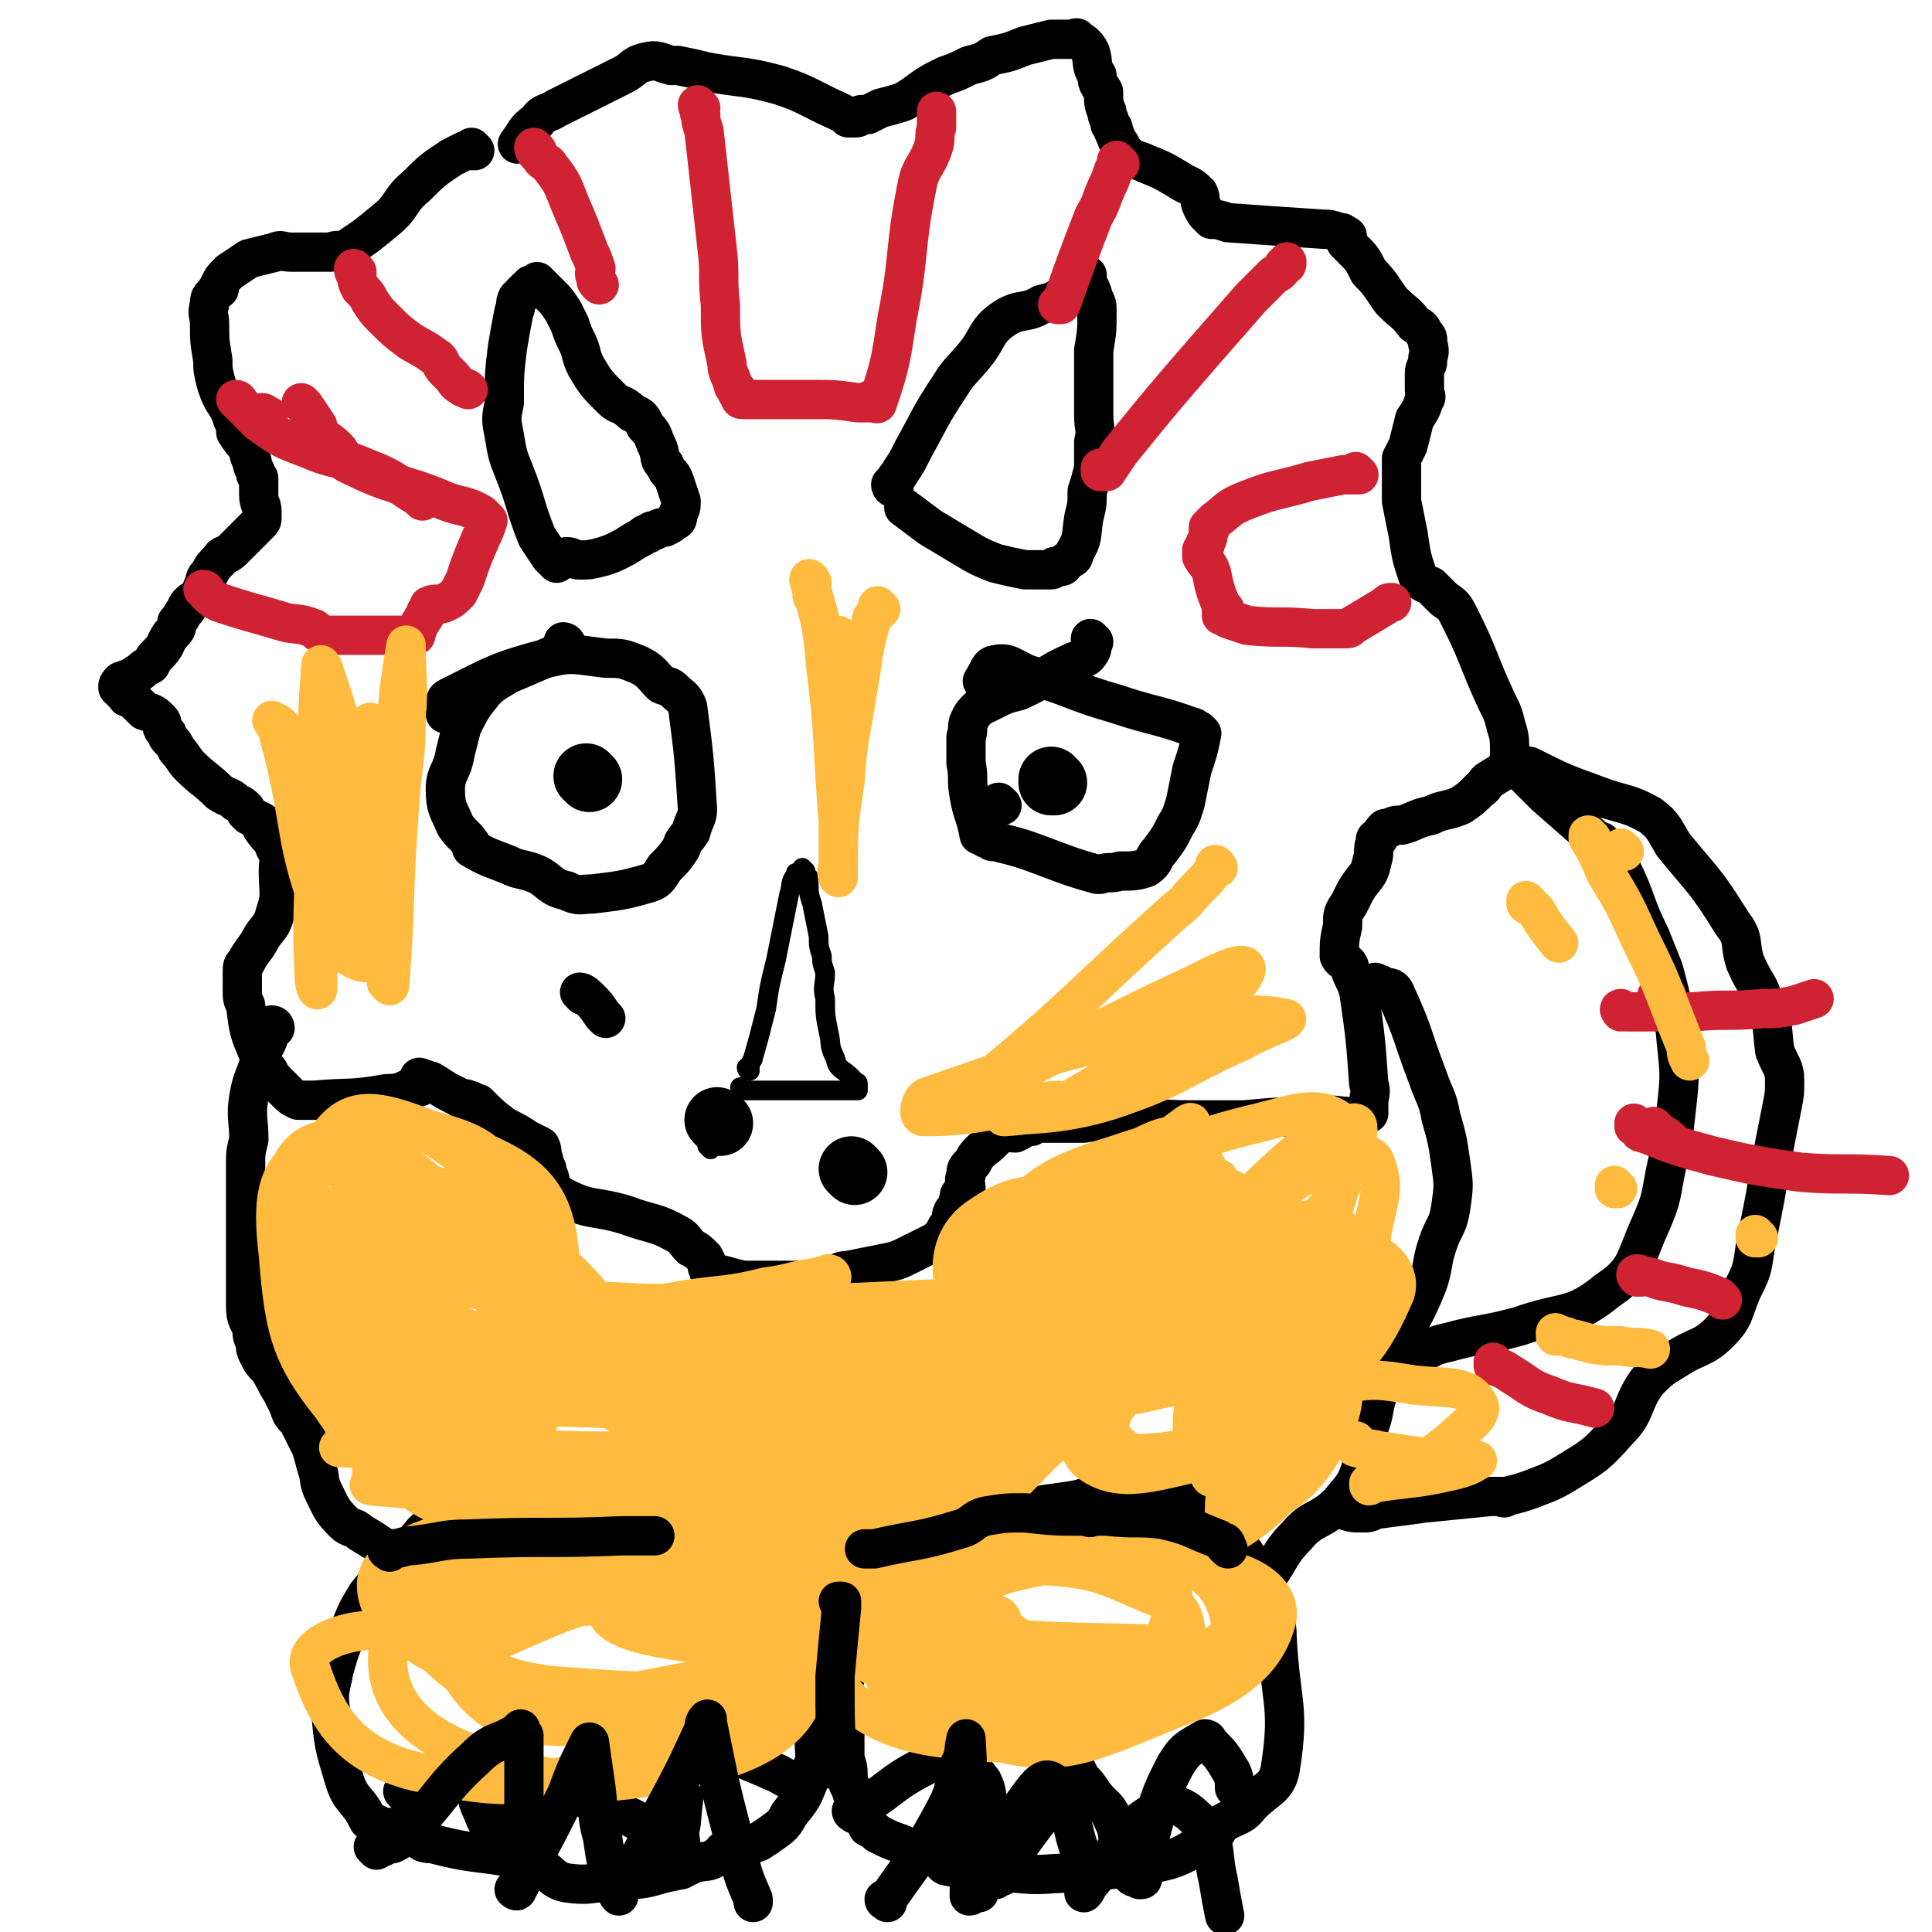 <svg viewBox='0 0 590 590' version='1.1' xmlns='http://www.w3.org/2000/svg' xmlns:xlink='http://www.w3.org/1999/xlink'><g fill='none' stroke='#000000' stroke-width='12' stroke-linecap='round' stroke-linejoin='round'><path d='M145,46c0,0 -1,0 -1,-1 0,0 1,1 1,1 0,0 0,0 0,0 0,0 -1,0 -1,-1 0,0 1,1 1,1 0,0 0,0 0,0 0,0 -1,0 -1,-1 0,0 1,1 1,1 0,0 0,0 0,0 -1,0 -1,0 -3,0 -2,1 -2,1 -4,2 -6,4 -6,4 -11,9 -5,4 -4,6 -9,10 -6,5 -6,5 -12,9 -2,1 -3,0 -5,1 -1,0 -1,0 -1,0 -2,0 -2,0 -4,0 -4,0 -4,0 -7,0 -3,0 -3,-1 -5,0 -4,1 -4,1 -8,2 -3,2 -3,2 -6,4 -2,2 -2,2 -3,4 0,0 0,1 0,1 0,1 -1,0 -1,1 -2,2 -2,2 -2,4 -1,3 0,3 0,6 0,5 0,5 1,11 0,3 0,3 1,7 1,3 1,3 2,5 2,3 2,3 3,6 1,2 1,2 1,4 2,3 2,3 4,5 0,2 0,2 1,4 0,1 0,1 1,3 0,1 0,1 1,2 0,1 0,1 0,2 0,2 0,2 0,3 0,3 1,3 1,5 0,1 0,1 0,2 0,1 0,1 -1,2 -2,2 -2,2 -4,4 -2,2 -2,2 -4,4 -2,2 -3,1 -4,3 -2,2 -2,2 -3,4 -2,2 -1,2 -2,4 -1,2 0,2 -1,3 -1,1 -2,1 -3,2 -1,1 -1,1 -1,2 -2,2 -1,2 -3,4 0,2 0,2 -2,4 -2,3 -1,3 -4,6 -1,1 -1,1 -2,3 -2,1 -2,1 -3,2 -3,2 -3,2 -6,3 -1,1 -1,1 -1,2 0,0 0,0 0,0 1,1 1,1 2,2 1,1 0,1 2,1 2,2 2,2 4,4 3,1 3,1 5,3 1,1 0,2 1,3 0,0 0,0 1,1 0,1 0,1 1,2 1,1 1,1 2,3 2,2 2,3 4,5 4,4 5,4 9,8 3,2 3,1 5,3 2,1 2,1 3,2 0,0 0,0 0,1 0,0 0,0 1,1 0,0 0,0 0,0 2,1 2,1 4,2 0,1 0,1 0,2 2,3 3,3 4,6 2,3 1,3 1,7 0,7 1,7 -1,13 -1,4 -2,4 -4,7 -2,4 -3,4 -5,8 -1,1 -1,1 -1,3 0,0 0,0 0,1 0,0 0,0 0,0 0,2 0,2 0,4 0,3 0,3 1,5 1,8 1,8 4,15 1,3 1,3 3,5 1,2 1,2 3,4 1,1 1,1 3,3 1,1 1,1 3,2 2,0 2,0 5,0 11,-1 11,0 22,-2 5,0 5,-1 10,-3 0,0 0,1 0,1 0,-1 0,-1 1,-2 0,0 0,0 0,0 0,0 -1,-1 -1,-1 0,0 1,0 1,1 0,0 0,0 0,0 0,0 -1,-1 -1,-1 0,0 1,0 1,1 0,0 0,0 0,0 0,0 -1,-1 -1,-1 0,0 1,0 1,1 0,0 0,0 0,0 0,0 -1,-1 -1,-1 0,0 0,1 1,1 0,0 1,-1 1,0 2,0 1,0 3,1 3,2 3,2 7,4 1,1 2,0 3,1 1,0 1,0 1,1 1,0 1,0 2,0 4,4 4,4 8,7 4,2 4,2 7,4 2,1 2,1 4,2 1,2 0,2 1,4 0,1 0,1 1,3 0,0 -1,0 0,1 2,3 0,5 4,7 9,5 10,3 20,6 8,3 9,2 16,6 2,1 2,2 4,4 2,1 2,1 4,3 1,2 1,2 2,4 0,0 0,0 0,0 0,0 0,0 0,0 0,0 -1,-1 -1,-1 0,0 0,0 1,1 0,0 0,0 0,0 0,1 0,1 0,1 0,0 -1,-1 0,0 4,0 5,1 10,2 5,0 5,0 10,0 5,0 5,0 11,0 0,0 -1,0 -1,0 1,0 1,0 2,0 0,0 0,0 0,0 0,0 0,0 0,0 1,0 1,0 1,0 1,-1 1,-1 1,-1 2,-1 2,0 3,0 2,-1 2,-2 5,-2 5,-1 5,-1 10,-2 5,-1 5,-1 9,-3 4,-2 4,-2 8,-4 2,-2 2,-2 3,-4 2,-2 1,-3 2,-5 1,-1 1,-1 1,-1 1,-1 0,-1 1,-2 0,0 -1,0 0,0 0,-1 0,-2 0,-2 1,-1 0,1 1,1 0,0 -1,-1 0,-1 0,-1 0,-1 1,-2 0,-2 -1,-2 0,-4 0,-2 0,-2 2,-4 1,-2 1,-2 3,-4 3,-2 3,-3 6,-5 2,-1 2,0 4,0 2,-1 2,-1 3,-2 0,0 0,0 1,0 1,-1 1,0 1,0 1,-1 1,-2 2,-2 1,0 1,0 2,1 1,0 1,0 2,0 1,0 1,0 2,0 0,0 0,0 1,0 2,0 2,0 3,0 2,0 2,0 4,0 6,-1 6,-1 13,-1 10,-1 10,0 19,0 5,0 5,0 10,0 0,0 0,0 0,0 1,0 1,0 1,0 1,0 1,0 1,0 1,0 1,0 1,0 2,0 2,0 4,0 11,-1 11,-1 22,-1 6,-1 6,0 11,0 2,0 2,0 3,0 2,-1 2,-1 2,-2 0,0 0,1 0,1 0,-1 0,-1 0,-1 0,0 0,0 0,0 0,-1 0,-1 0,-1 0,0 0,0 0,-1 0,-3 1,-3 0,-6 -1,-14 -1,-14 -3,-28 -1,-4 -2,-4 -3,-8 -1,-2 -2,-1 -3,-3 0,-4 0,-5 1,-9 0,-4 0,-4 2,-7 1,-2 1,-2 2,-4 3,-5 4,-4 5,-9 1,-3 0,-3 1,-6 0,-1 0,-1 1,-1 1,-2 1,-2 2,-3 1,0 1,0 1,0 2,-1 2,-1 4,-1 4,-1 4,-2 9,-3 4,-2 4,-1 9,-3 3,-2 3,-2 6,-5 2,-1 1,-2 3,-3 3,-2 4,-2 5,-4 2,-2 1,-3 1,-5 0,-3 0,-4 -1,-7 -1,-4 -1,-4 -3,-8 -6,-13 -5,-13 -11,-25 -2,-4 -2,-4 -5,-6 -2,-2 -2,-2 -4,-4 -2,-1 -3,-1 -4,-3 -2,-6 -2,-6 -3,-13 -1,-5 -1,-5 -2,-10 0,-4 0,-4 0,-8 0,-2 0,-2 0,-4 0,0 0,0 0,-1 1,-2 1,-2 2,-4 1,-4 1,-4 2,-8 2,-3 2,-3 3,-6 1,-1 0,-1 0,-3 0,-2 0,-2 0,-5 0,-2 1,-2 1,-4 0,-2 1,-2 0,-5 0,-2 0,-2 -1,-3 -1,-2 -1,-2 -3,-3 -3,-4 -3,-3 -7,-7 -3,-4 -3,-5 -7,-9 -2,-4 -2,-4 -5,-7 -1,-1 -1,-1 -2,-2 0,-1 0,-1 0,-1 0,-1 1,-1 0,-1 -1,-1 -1,-1 -2,-1 -3,-1 -3,-1 -5,-1 -15,-1 -15,-1 -29,-2 -3,-1 -3,-1 -5,-1 -1,-1 -1,-1 -1,-1 -1,-1 -1,-1 -2,-3 -1,-2 0,-2 -1,-4 -3,-3 -3,-2 -6,-4 -5,-3 -5,-3 -10,-5 -2,-1 -3,-1 -5,-2 -2,-2 -2,-2 -3,-4 -1,-1 -1,-2 -2,-4 0,-1 0,-1 -1,-2 0,-2 -1,-2 -1,-4 -1,-2 -1,-3 -1,-6 -1,-2 -2,-2 -2,-5 -2,-3 -1,-4 -2,-7 -1,-2 -2,-3 -4,-4 0,-1 -1,0 -2,0 -2,0 -2,0 -4,0 -1,0 -1,0 -2,0 -4,1 -4,1 -8,2 -5,2 -5,2 -10,3 -3,2 -3,2 -7,3 -4,2 -4,2 -7,3 -2,1 -2,1 -4,2 -5,3 -4,3 -9,6 -3,1 -3,1 -7,2 -2,1 -2,1 -4,2 -1,0 -1,0 -2,0 -1,1 -1,1 -2,1 -1,0 -1,0 -2,0 -1,-1 -1,-1 -3,-2 -9,-4 -9,-5 -18,-8 -11,-3 -11,-2 -22,-4 -4,-1 -4,-1 -9,-2 -1,0 -1,0 -2,0 -4,-1 -4,-2 -8,-1 -4,1 -3,2 -7,4 -4,2 -4,2 -8,4 -6,3 -6,3 -12,6 -3,2 -4,1 -6,4 -4,3 -3,3 -6,7 '/><path d='M170,172c0,0 -1,-1 -1,-1 0,0 0,0 1,1 0,0 0,0 0,0 0,0 -1,-1 -1,-1 0,0 0,0 1,1 0,0 0,0 0,0 0,0 -1,-1 -1,-1 0,0 0,0 1,1 0,0 0,0 0,0 0,0 -1,-1 -1,-1 0,0 1,1 1,1 -1,-1 -1,-1 -2,-2 -2,-3 -2,-3 -4,-6 -4,-10 -3,-10 -7,-20 -2,-5 -2,-5 -3,-11 -1,-5 -1,-5 0,-10 0,-9 0,-9 1,-17 1,-6 1,-6 2,-11 1,-2 0,-2 1,-4 0,0 1,0 1,-1 1,-1 1,-1 2,-2 1,0 1,0 2,0 0,0 0,0 0,0 0,0 -1,0 -1,-1 0,0 0,0 1,0 0,0 0,0 1,0 0,0 0,0 1,0 0,0 0,0 0,0 0,0 0,0 0,0 0,0 -1,-1 -1,-1 0,0 0,1 1,1 1,1 1,1 2,2 0,0 0,0 1,1 2,2 2,2 4,5 1,2 1,2 2,4 1,3 1,3 2,5 2,4 1,4 3,8 3,5 3,5 8,10 2,2 3,1 6,4 2,1 3,1 4,4 3,3 2,3 4,7 1,3 0,3 2,5 1,3 2,2 3,5 1,3 1,3 2,6 0,2 0,2 -1,4 0,1 0,2 -1,2 -1,1 -1,1 -3,2 -1,0 -1,0 -3,1 -1,0 -1,0 -2,1 -1,0 -1,0 -2,1 -4,2 -3,2 -7,4 -2,1 -2,1 -5,2 -4,1 -4,1 -7,1 -2,0 -2,-1 -4,-1 '/><path d='M273,149c0,0 -1,-1 -1,-1 0,0 0,1 1,1 0,0 0,0 0,0 0,0 -1,-1 -1,-1 0,0 0,1 1,1 0,0 0,0 0,0 0,0 -1,-1 -1,-1 0,0 0,1 1,1 0,0 0,0 0,0 0,0 -1,-1 -1,-1 0,0 0,1 1,1 0,0 0,0 0,0 0,0 -1,-1 -1,-1 0,0 0,1 1,1 0,0 -1,-1 0,-1 0,-2 1,-2 2,-4 2,-3 2,-3 4,-7 5,-9 5,-10 11,-19 3,-5 4,-5 8,-10 4,-5 3,-7 9,-11 5,-3 6,-1 11,-4 4,-1 4,-1 8,-4 2,-1 2,-2 3,-4 1,0 0,0 0,0 0,0 1,0 1,-1 0,0 0,0 0,0 1,0 0,-1 0,-1 0,0 0,1 0,1 0,0 0,0 0,0 1,0 2,0 2,0 0,0 -1,0 -1,0 1,3 2,3 3,7 1,2 1,2 1,4 0,6 0,6 -1,12 0,3 0,3 0,5 0,8 0,8 0,15 0,4 1,4 0,8 0,4 0,4 0,8 -1,4 -1,4 -2,7 0,4 0,4 -1,8 -1,6 0,6 -3,11 0,2 -1,1 -3,3 0,0 0,1 -1,1 0,0 -1,0 -2,0 0,0 0,1 -1,1 -4,0 -4,0 -8,0 -5,-1 -5,-1 -9,-2 -5,-2 -5,-2 -10,-5 -5,-3 -5,-3 -10,-6 -4,-3 -4,-3 -8,-6 '/><path d='M334,196c0,0 -1,-1 -1,-1 0,0 0,0 0,1 0,0 0,0 0,0 1,0 0,-1 0,-1 0,0 0,0 0,1 0,0 0,0 0,0 1,0 0,-1 0,-1 0,0 0,0 0,1 0,0 0,0 0,0 1,0 0,-1 0,-1 0,0 0,0 0,1 0,0 0,0 0,0 1,0 0,-1 0,-1 0,1 1,3 0,4 -1,2 -2,2 -5,3 -9,4 -8,5 -17,9 -4,1 -4,1 -8,3 -2,1 -2,1 -4,2 -2,2 -2,2 -3,4 -1,2 0,3 -1,5 0,4 0,4 0,8 1,5 0,5 1,10 1,6 2,6 3,12 1,0 1,-1 1,0 1,0 1,0 1,1 0,0 0,0 0,0 1,0 1,0 2,1 0,0 0,0 1,0 8,2 8,2 16,5 8,3 8,3 15,5 1,0 1,0 1,0 3,-1 3,0 6,-1 4,0 5,0 8,-1 3,-2 2,-3 4,-5 3,-4 3,-4 5,-8 2,-3 2,-4 3,-7 1,-5 1,-5 2,-10 2,-6 2,-6 3,-11 0,0 0,0 -1,-1 -1,0 -1,-1 -2,-1 -11,-4 -11,-3 -23,-7 -14,-4 -13,-5 -27,-9 -5,-2 -6,-4 -10,-3 -2,0 -2,2 -4,5 '/><path d='M306,246c0,0 -1,-1 -1,-1 0,0 0,0 0,1 0,0 0,0 0,0 1,0 0,-1 0,-1 '/><path d='M173,197c0,0 -1,-1 -1,-1 0,0 0,0 1,1 0,0 0,0 0,0 0,0 -1,-1 -1,-1 0,0 0,0 1,1 0,0 0,0 0,0 0,0 -1,-1 -1,-1 0,0 0,0 1,1 0,0 0,0 0,0 0,0 -1,-1 -1,-1 0,0 1,0 1,1 0,0 0,1 0,1 -2,1 -2,1 -4,2 -7,3 -7,3 -14,6 -3,2 -4,2 -7,5 -4,5 -4,5 -7,11 -1,4 -1,4 -2,8 -1,6 -3,6 -3,11 0,6 1,6 3,11 2,3 3,3 5,6 0,1 0,1 0,1 5,3 6,3 11,5 4,2 4,1 9,3 4,2 4,4 9,5 4,2 4,1 8,1 8,-1 9,-1 16,-3 4,-1 4,-2 6,-5 3,-3 3,-3 5,-6 1,-3 1,-2 3,-5 1,-4 2,-4 2,-7 -1,-15 -1,-16 -3,-31 -1,-3 -2,-3 -4,-5 -2,-2 -2,-1 -4,-2 -3,-3 -3,-4 -7,-6 -5,-2 -5,-2 -10,-2 -9,-1 -10,-2 -18,0 -15,4 -16,5 -30,12 -2,1 0,2 -1,5 '/></g>
<g fill='none' stroke='#000000' stroke-width='20' stroke-linecap='round' stroke-linejoin='round'><path d='M180,238c0,0 -1,-1 -1,-1 0,0 0,0 1,1 0,0 0,0 0,0 0,0 -1,-1 -1,-1 0,0 0,0 1,1 '/><path d='M322,239c0,0 -1,-1 -1,-1 0,0 0,0 0,1 0,0 0,0 0,0 1,0 0,-1 0,-1 0,0 0,0 0,1 '/></g>
<g fill='none' stroke='#000000' stroke-width='6' stroke-linecap='round' stroke-linejoin='round'><path d='M229,327c0,0 -1,-1 -1,-1 0,0 0,0 1,1 0,0 0,0 0,0 0,0 -1,-1 -1,-1 0,0 0,0 1,1 0,0 0,0 0,0 0,0 -1,-1 -1,-1 0,0 0,0 1,1 0,0 0,0 0,0 0,0 -1,-1 -1,-1 0,0 0,0 1,1 0,0 0,0 0,0 0,0 -1,0 -1,-1 0,0 0,0 1,0 0,-2 1,-2 1,-3 2,-7 2,-7 4,-15 1,-7 1,-7 3,-15 2,-10 2,-10 4,-20 1,-3 0,-3 2,-6 0,-1 0,0 1,0 1,-1 1,-1 1,-1 1,0 1,0 1,0 0,0 0,0 0,0 0,0 -1,-1 -1,-1 0,0 0,0 1,1 0,0 0,0 0,0 0,0 -1,-1 -1,-1 0,0 0,0 1,1 0,0 0,0 0,0 0,0 -1,-1 -1,-1 0,0 0,0 1,1 0,0 0,0 0,0 0,0 -1,-1 -1,-1 0,0 0,0 1,1 0,1 0,1 1,2 0,1 -1,1 0,2 0,3 0,3 1,6 1,5 1,5 2,10 0,3 0,3 1,6 0,2 0,2 1,5 0,4 -1,4 0,8 0,5 0,5 1,10 1,4 0,4 2,8 1,4 2,3 5,6 0,1 0,0 1,1 0,0 0,0 0,1 0,0 1,-1 1,0 0,0 0,0 0,1 0,0 0,0 0,0 0,0 -1,-1 -1,-1 0,0 0,0 1,1 0,0 0,0 0,1 0,0 0,0 0,0 0,0 -1,-1 -1,-1 0,0 1,0 1,1 -1,0 -1,0 -1,0 0,0 0,0 0,0 -4,0 -4,0 -8,0 -6,0 -6,0 -13,0 -7,0 -7,0 -13,0 0,0 0,0 0,0 0,0 -1,-1 -1,-1 '/><path d='M217,351c0,0 -1,-1 -1,-1 0,0 0,0 1,1 0,0 0,0 0,0 0,0 -1,-1 -1,-1 0,0 0,0 1,1 0,0 0,0 0,0 '/></g>
<g fill='none' stroke='#000000' stroke-width='20' stroke-linecap='round' stroke-linejoin='round'><path d='M220,343c0,0 -1,-1 -1,-1 0,0 0,0 1,1 0,0 0,0 0,0 0,0 -1,-1 -1,-1 0,0 0,0 1,1 '/><path d='M261,358c0,0 -1,-1 -1,-1 0,0 0,0 1,1 0,0 0,0 0,0 '/></g>
<g fill='none' stroke='#000000' stroke-width='12' stroke-linecap='round' stroke-linejoin='round'><path d='M84,314c0,0 0,-1 -1,-1 0,0 1,0 1,1 0,0 0,0 0,0 0,0 0,-1 -1,-1 0,0 1,0 1,1 0,0 0,0 0,0 0,0 0,-1 -1,-1 0,0 1,0 1,1 0,0 0,0 0,0 0,0 0,-1 -1,-1 0,0 1,0 1,1 0,0 -1,0 -1,1 -1,1 -1,1 -1,2 -1,3 -2,3 -2,5 -2,7 -3,7 -4,13 -1,6 0,7 0,13 -1,4 -1,4 -1,8 0,1 0,1 0,1 0,1 0,1 0,1 0,2 0,2 0,4 0,1 0,1 0,3 0,4 0,4 0,8 0,4 0,4 0,7 0,4 0,4 0,8 0,1 0,1 0,3 0,2 0,2 0,5 0,1 0,1 0,3 0,4 1,4 2,7 0,2 0,2 1,4 0,2 0,2 1,4 1,2 1,2 3,4 2,3 2,4 4,7 1,2 1,2 2,4 1,3 1,3 3,5 2,4 2,4 4,8 1,3 1,4 2,7 1,3 0,3 2,7 2,4 2,5 6,9 2,2 3,1 5,3 5,3 5,3 9,6 3,2 3,2 5,4 0,0 0,0 0,0 0,0 0,0 1,0 '/><path d='M421,301c0,0 -1,-1 -1,-1 0,0 0,0 0,1 0,0 0,0 0,0 1,0 0,-1 0,-1 0,0 0,0 0,1 0,0 0,0 0,0 1,0 0,-1 0,-1 0,0 0,0 0,1 0,0 0,0 0,0 1,0 0,-1 0,-1 0,0 0,0 0,1 0,0 0,0 1,0 0,0 0,-1 1,0 2,1 3,0 4,2 6,13 5,13 10,26 2,6 3,6 4,12 2,7 2,7 3,14 1,7 1,7 0,14 -1,6 -2,5 -4,11 -2,6 -1,6 -3,12 -4,10 -5,10 -9,19 -3,7 -4,7 -6,14 -2,6 -1,6 -3,11 -1,6 1,6 -2,11 -2,7 -3,7 -7,12 -6,6 -8,4 -13,10 -6,6 -5,8 -11,15 -3,4 -4,3 -8,8 0,0 0,0 -1,1 '/><path d='M375,458c0,0 -1,-1 -1,-1 0,0 0,0 0,0 0,0 0,0 0,0 1,1 0,0 0,0 0,0 0,0 0,0 0,0 0,0 0,0 1,1 0,0 0,0 0,0 0,0 0,0 0,1 0,0 -1,0 -2,0 -2,1 -4,0 -13,0 -13,-1 -26,-1 -7,0 -7,0 -14,2 -12,2 -13,1 -24,6 -5,2 -3,4 -6,8 -2,2 -2,2 -3,4 -2,2 -2,2 -4,4 -4,4 -4,4 -9,8 -7,6 -7,5 -14,11 -3,2 -4,2 -6,5 -2,2 -3,2 -4,5 -2,6 -1,6 -1,12 -1,4 -1,4 0,7 0,5 0,5 0,9 1,3 1,3 1,7 0,1 0,1 1,2 0,0 0,0 0,1 1,3 1,3 2,6 2,3 2,3 3,5 2,1 2,1 3,2 4,2 4,2 7,3 4,2 5,1 9,2 1,1 1,1 3,2 1,2 1,3 3,3 9,2 10,2 20,2 9,1 9,0 18,0 1,0 2,0 3,0 13,-2 14,-1 26,-4 6,-2 6,-3 12,-6 0,0 -1,0 -1,0 1,0 1,0 1,0 0,0 0,0 0,0 0,0 0,0 0,0 0,-1 0,-1 0,-1 1,-1 1,0 2,-1 1,-1 1,-2 2,-3 5,-3 6,-2 9,-6 5,-5 8,-5 9,-11 3,-19 0,-20 -1,-40 0,-5 -1,-5 -2,-11 -2,-5 -2,-5 -5,-10 -3,-5 -3,-5 -7,-10 -2,-2 -2,-2 -4,-4 0,0 0,0 0,0 '/><path d='M433,415c0,0 -1,-1 -1,-1 0,0 0,0 0,1 0,0 0,0 0,0 1,0 0,-1 0,-1 0,0 0,0 0,1 0,0 0,0 0,0 1,0 0,-1 0,-1 0,0 0,0 0,1 0,0 0,0 0,0 1,0 0,-1 0,-1 0,0 0,0 0,1 0,0 0,0 0,0 1,0 0,-1 0,-1 0,0 0,0 0,0 5,-2 5,-3 10,-4 11,-3 11,-2 22,-5 14,-5 16,-2 27,-11 9,-6 8,-9 13,-20 4,-9 3,-9 5,-18 2,-9 2,-9 3,-18 1,-9 1,-10 0,-19 -1,-11 -1,-12 -4,-23 -2,-5 -2,-5 -4,-10 -5,-10 -4,-11 -9,-21 -2,-4 -2,-4 -6,-8 0,0 -1,1 -1,0 -8,-7 -8,-7 -16,-14 -5,-5 -5,-5 -10,-10 -1,-1 -1,-1 -1,-1 0,0 0,0 0,0 1,0 0,-1 0,-1 0,0 0,0 0,1 0,0 0,0 0,0 1,0 0,-1 0,-1 0,0 0,1 0,1 1,0 1,0 2,1 2,0 2,1 4,1 10,5 10,5 21,9 8,3 9,2 16,6 4,3 4,4 7,9 9,11 10,11 18,24 4,5 2,6 4,12 3,7 4,6 6,13 3,7 2,7 3,14 2,5 3,5 3,9 0,4 0,4 -1,9 -2,10 -2,10 -4,21 -1,6 -1,6 -2,11 -1,5 -1,5 -2,10 -1,7 -1,7 -4,13 -3,7 -2,8 -7,13 -5,5 -7,4 -13,8 -5,3 -5,3 -9,7 -5,7 -3,9 -9,15 -7,8 -8,8 -16,13 -5,3 -6,3 -11,5 -3,1 -3,1 -7,2 -1,1 -1,0 -1,0 -2,0 -2,0 -4,0 -10,1 -10,1 -20,2 -7,1 -8,1 -15,2 -2,1 -2,1 -4,1 -3,0 -3,0 -6,-1 '/><path d='M139,463c0,0 -1,-1 -1,-1 0,0 1,0 1,0 0,0 0,0 0,0 0,1 -1,0 -1,0 0,0 1,0 1,0 0,0 0,0 0,0 0,1 -1,0 -1,0 0,0 1,0 1,0 0,0 0,0 0,0 0,1 -1,0 -1,0 0,0 1,0 1,0 -1,1 -2,0 -3,0 -4,3 -4,3 -7,6 -8,10 -9,9 -17,19 -3,5 -3,5 -5,10 -3,6 -3,6 -5,13 -1,6 -2,6 -1,13 1,10 1,10 4,20 2,7 4,6 7,12 1,1 0,1 1,1 1,1 1,1 2,1 0,0 0,0 0,0 1,1 1,1 3,1 1,1 1,0 2,0 3,1 3,1 6,2 3,2 2,3 6,3 15,4 16,2 31,6 5,2 5,5 10,6 7,1 8,0 16,-1 7,0 7,0 14,-2 5,-1 5,-1 9,-3 4,-1 4,0 7,-2 2,-1 1,-2 4,-3 2,-1 3,0 6,-1 3,0 3,-1 5,-2 4,-3 5,-3 7,-7 4,-5 4,-5 6,-10 1,-2 0,-2 1,-4 0,-1 1,-1 1,-2 -1,-14 0,-15 -3,-28 -1,-4 -2,-3 -5,-7 0,-1 0,-1 -1,-2 -4,-6 -4,-6 -8,-13 -3,-4 -2,-4 -6,-7 -4,-3 -4,-4 -9,-5 -18,-7 -19,-6 -38,-11 -4,-2 -4,-3 -9,-4 -8,0 -8,0 -16,0 -8,1 -8,2 -16,4 '/><path d='M124,548c0,0 -1,-1 -1,-1 0,0 1,0 1,0 0,0 0,0 0,0 0,1 -1,0 -1,0 0,0 1,0 1,0 0,0 0,0 0,0 0,1 -1,0 -1,0 0,0 1,0 1,0 0,0 0,0 0,0 0,1 -1,0 -1,0 0,0 1,0 1,0 0,0 0,0 0,0 0,0 -1,-1 0,-1 0,0 1,1 1,0 3,0 3,-1 5,-2 2,-1 2,-1 4,-2 3,-1 4,-2 6,-2 3,1 3,3 4,6 1,1 1,1 2,3 0,1 0,1 0,1 1,3 1,2 2,5 1,2 1,2 2,4 0,1 0,1 0,1 0,0 0,0 0,0 1,0 1,0 2,-1 1,-1 1,-1 3,-2 3,-3 4,-2 7,-6 3,-2 2,-3 5,-6 1,-1 1,-2 2,-1 4,0 4,2 7,4 11,5 12,4 22,10 5,3 6,2 9,6 1,1 0,2 1,4 0,0 0,0 0,1 0,0 0,0 0,1 0,0 0,1 0,1 0,0 0,0 0,-1 0,0 0,0 0,0 0,-1 0,-1 0,-1 0,-2 0,-2 0,-4 0,-4 -1,-4 0,-8 1,-13 2,-13 4,-26 0,-2 0,-2 1,-3 0,0 -1,1 0,1 7,4 7,4 14,8 4,2 5,2 9,4 3,1 3,2 7,3 0,0 0,0 0,0 '/><path d='M261,554c0,0 -1,-1 -1,-1 0,0 0,0 1,0 0,0 0,0 0,0 0,1 -1,0 -1,0 0,0 0,0 1,0 0,0 0,0 0,0 0,1 -1,0 -1,0 0,0 0,0 1,0 0,0 0,0 0,0 0,1 -1,0 -1,0 0,0 0,1 1,0 11,-6 10,-8 22,-14 4,-2 5,-2 9,-1 4,1 5,2 8,6 2,4 1,5 2,11 1,7 1,8 2,15 0,1 -1,0 -1,0 1,0 2,1 2,1 0,1 0,1 -1,2 0,0 0,0 0,-1 0,0 0,0 0,0 0,1 0,1 0,2 0,0 0,-1 0,-1 1,0 2,0 2,0 0,0 0,0 -1,0 0,0 0,0 0,0 1,-1 1,-1 2,-3 2,-3 2,-3 4,-6 5,-7 5,-7 11,-14 3,-5 3,-5 5,-9 0,-1 0,-2 0,-2 2,1 2,2 3,4 2,2 2,2 4,5 3,4 4,3 6,8 2,4 1,5 2,9 2,4 1,4 3,7 1,2 2,1 3,2 0,0 0,0 0,0 1,0 1,0 1,-1 1,-3 0,-3 0,-5 5,-15 3,-16 10,-29 3,-5 4,-5 9,-8 0,0 1,0 1,1 4,4 4,4 7,9 1,2 1,3 1,5 '/></g>
<g fill='none' stroke='#CF2233' stroke-width='12' stroke-linecap='round' stroke-linejoin='round'><path d='M63,181c0,0 0,-1 -1,-1 0,0 1,0 1,1 0,0 0,0 0,0 0,0 0,-1 -1,-1 0,0 1,0 1,1 0,0 0,0 0,0 0,0 0,-1 -1,-1 0,0 1,0 1,1 0,0 0,0 0,0 0,0 0,0 1,1 1,1 1,1 3,2 9,3 10,3 20,6 4,1 4,0 9,2 0,0 0,0 1,1 1,0 1,1 2,1 4,0 4,0 7,0 4,0 4,0 9,0 4,0 4,0 9,0 1,0 1,0 2,0 0,0 0,0 0,0 0,0 0,0 1,0 0,0 0,0 0,0 0,0 -1,-1 -1,-1 0,0 1,0 1,1 0,0 0,0 0,0 0,0 -1,-1 -1,-1 0,0 1,1 1,1 0,0 0,-1 0,-1 1,-1 0,-1 1,-2 0,-1 1,-1 1,-2 1,-1 1,-1 1,-2 1,-1 1,-1 1,-2 2,-1 3,0 5,-1 2,-1 2,-1 4,-3 1,-2 1,-2 2,-4 2,-6 2,-6 5,-13 1,-2 1,-2 2,-5 0,0 0,0 0,0 0,0 0,0 0,0 0,0 -1,-1 -1,-1 0,0 0,1 1,1 0,0 0,0 0,0 0,0 -1,-1 -1,-1 0,0 1,1 1,1 0,0 0,0 0,0 -1,-1 -1,-1 -1,-1 -1,-1 -1,-1 -1,-1 -5,-3 -6,-2 -11,-4 -14,-6 -15,-4 -29,-11 -3,-1 -2,-3 -4,-5 -3,-3 -3,-2 -6,-5 0,-1 0,-1 0,-2 -2,-3 -2,-3 -4,-6 0,0 0,0 -1,-1 0,0 0,0 0,0 '/><path d='M81,127c0,0 0,-1 -1,-1 0,0 1,1 1,1 0,0 0,0 0,0 0,0 0,-1 -1,-1 0,0 1,1 1,1 0,0 0,0 0,0 0,0 0,-1 -1,-1 0,0 1,1 1,1 0,0 0,0 0,0 0,0 0,0 0,0 1,0 1,0 1,0 '/><path d='M73,123c0,0 0,-1 -1,-1 0,0 1,1 1,1 0,0 0,0 0,0 0,0 0,-1 -1,-1 0,0 1,1 1,1 0,0 0,0 0,0 0,0 0,-1 -1,-1 0,0 1,1 1,1 0,0 0,0 0,0 0,0 0,-1 -1,-1 0,0 1,1 1,1 3,3 3,3 6,6 7,5 7,5 15,8 9,4 9,2 18,6 8,3 8,4 16,9 0,0 0,0 1,1 '/><path d='M109,83c0,0 -1,-1 -1,-1 0,0 1,1 1,1 0,0 0,0 0,0 0,0 -1,-1 -1,-1 0,0 1,1 1,1 0,0 0,0 0,0 0,0 -1,-1 -1,-1 0,0 1,1 1,1 0,0 0,0 0,0 0,0 -1,-1 -1,-1 0,0 1,1 1,1 0,0 0,0 0,0 0,0 -1,-1 -1,-1 0,1 0,1 1,2 0,2 0,2 1,4 2,2 2,2 3,4 2,3 2,3 4,5 4,4 4,4 8,7 3,2 4,2 8,5 2,1 1,2 3,4 1,1 1,1 2,2 1,1 1,2 3,3 1,1 1,0 2,1 '/><path d='M164,46c0,0 -1,0 -1,-1 0,0 0,1 1,1 0,0 0,0 0,0 0,0 -1,0 -1,-1 0,0 0,1 1,1 0,0 0,0 0,0 0,0 -1,0 -1,-1 0,0 0,1 1,1 0,0 0,0 0,0 0,0 -1,-1 -1,-1 0,1 1,2 2,3 1,2 2,1 3,3 4,5 4,6 6,11 3,7 3,7 6,15 1,2 1,2 2,5 0,1 -1,1 0,3 0,1 0,1 1,2 0,0 0,0 0,0 '/><path d='M214,33c0,0 -1,0 -1,-1 0,0 0,1 1,1 0,0 0,0 0,0 0,0 -1,0 -1,-1 0,0 0,1 1,1 0,0 0,0 0,0 0,0 -1,0 -1,-1 0,0 0,1 1,1 0,0 0,0 0,0 0,1 -1,1 0,2 0,2 0,2 1,5 2,18 2,18 4,36 1,8 0,9 1,17 0,9 0,9 2,18 0,3 1,3 2,7 0,0 0,0 1,1 0,1 0,1 1,2 0,1 0,1 1,1 0,0 0,0 1,0 1,0 1,0 2,0 9,0 9,0 18,0 7,0 7,0 14,1 2,0 2,0 4,0 0,0 0,0 0,0 0,0 0,0 1,0 0,0 0,0 0,0 0,0 -1,-1 -1,-1 0,0 2,2 2,1 4,-12 4,-13 6,-26 4,-20 2,-20 6,-40 1,-6 3,-6 5,-12 1,-3 0,-3 1,-6 0,-3 0,-3 0,-5 0,0 0,0 0,0 '/><path d='M342,50c0,0 -1,0 -1,-1 0,0 0,1 0,1 0,0 0,0 0,0 1,0 0,0 0,-1 0,0 0,1 0,1 0,0 0,0 0,0 1,0 0,0 0,-1 0,0 1,1 0,1 -1,2 -1,2 -2,5 -3,6 -2,6 -5,11 -5,13 -5,13 -10,27 0,0 0,0 -1,0 '/><path d='M337,144c0,0 -1,-1 -1,-1 0,0 0,1 0,1 0,0 0,0 0,0 1,0 0,-1 0,-1 0,0 0,1 0,1 0,0 0,0 0,0 1,0 0,-1 0,-1 0,0 0,1 0,1 0,0 0,0 0,0 1,0 0,-1 0,-1 0,0 0,1 0,1 1,0 1,0 2,0 2,-3 2,-3 4,-6 13,-16 13,-16 26,-31 7,-8 7,-8 14,-16 4,-4 4,-4 7,-7 2,-1 2,-1 3,-3 1,0 1,0 1,-1 '/><path d='M415,145c0,0 -1,-1 -1,-1 0,0 0,1 0,1 0,0 0,0 0,0 1,0 0,-1 0,-1 0,0 0,1 0,1 0,0 0,0 0,0 1,0 0,-1 0,-1 0,0 0,1 0,1 0,0 0,0 0,0 1,0 0,-1 0,-1 0,0 1,1 0,1 -1,0 -2,0 -4,0 -5,1 -5,1 -10,2 -10,3 -10,2 -20,6 -5,2 -5,3 -9,6 -1,1 -1,1 -2,2 0,0 0,0 0,1 0,0 0,0 0,0 1,0 0,-1 0,-1 0,0 0,0 0,1 0,2 0,2 -1,4 0,1 0,1 -1,2 0,0 0,0 0,1 0,0 0,0 0,0 1,0 0,-1 0,-1 0,0 0,1 0,2 1,2 2,2 3,5 1,5 1,5 3,10 0,1 0,1 1,1 0,0 -1,0 -1,0 0,1 0,2 0,2 1,0 1,-1 2,0 0,0 0,1 0,1 3,1 3,1 6,2 10,1 10,0 20,1 4,0 4,0 7,0 1,0 1,0 1,0 1,0 1,0 2,0 1,0 1,0 2,-1 5,-3 5,-3 10,-6 1,-1 1,-1 2,-1 '/><path d='M457,417c0,0 -1,-1 -1,-1 0,0 0,0 0,1 0,0 0,0 0,0 1,0 0,-1 0,-1 0,0 0,0 0,1 0,0 0,0 0,0 1,0 0,-1 0,-1 0,0 0,0 0,1 0,0 0,0 0,0 1,0 0,-1 0,-1 0,0 0,0 0,1 0,0 0,0 0,0 1,0 0,-1 0,-1 0,0 0,0 0,1 3,1 3,1 6,3 5,3 5,4 11,6 7,3 7,2 14,4 0,0 0,0 0,0 '/><path d='M501,390c-1,0 -1,-1 -1,-1 0,0 0,0 0,1 0,0 0,0 0,0 0,0 0,-1 0,-1 0,0 0,0 0,1 0,0 0,0 0,0 0,0 -1,-1 0,-1 1,0 2,1 4,1 5,2 5,1 11,3 5,1 5,1 10,3 0,0 0,0 1,1 '/><path d='M506,345c-1,0 -1,-1 -1,-1 0,0 0,0 0,1 0,0 0,0 0,0 0,0 0,-1 0,-1 0,0 0,0 0,1 0,0 0,0 0,0 1,0 1,0 2,1 2,1 2,1 4,3 '/><path d='M507,305c-1,0 -1,-1 -1,-1 0,0 0,0 0,1 0,0 0,0 0,0 0,0 0,-1 0,-1 0,0 0,1 0,1 0,-1 0,-1 0,-1 1,-1 2,0 3,0 0,0 0,0 0,0 '/><path d='M496,309c-1,0 -1,-1 -1,-1 0,0 0,0 0,1 0,0 0,0 0,0 0,0 0,-1 0,-1 0,0 0,0 0,1 0,0 0,0 0,0 0,0 -1,-1 0,-1 0,0 1,1 2,1 10,0 10,0 20,0 11,-1 11,0 21,-1 5,0 5,0 10,-1 3,-1 3,-1 6,-2 '/><path d='M500,344c-1,0 -1,-1 -1,-1 0,0 0,0 0,1 0,0 0,0 0,0 0,0 0,-1 0,-1 0,0 0,0 0,1 0,0 0,0 0,0 2,1 1,2 3,2 10,4 10,4 21,7 13,3 13,3 27,5 13,1 13,0 27,1 '/></g>
<g fill='none' stroke='#FFBB40' stroke-width='12' stroke-linecap='round' stroke-linejoin='round'><path d='M331,409c0,0 -1,-1 -1,-1 0,0 0,0 0,1 0,0 0,0 0,0 1,0 0,-1 0,-1 0,0 1,0 0,1 0,1 0,2 -2,3 -12,7 -13,6 -25,13 -26,15 -25,16 -51,32 -13,8 -23,15 -26,16 -2,1 8,-6 16,-11 36,-24 36,-25 73,-48 16,-10 17,-10 33,-19 0,0 1,0 0,0 -32,26 -32,26 -64,53 -10,8 -10,9 -20,18 -5,4 -12,11 -9,8 14,-11 21,-19 43,-37 27,-22 28,-21 54,-43 13,-11 30,-26 25,-21 -15,11 -33,26 -64,54 -24,20 -24,20 -47,41 -1,0 0,1 0,1 35,-29 35,-30 71,-58 16,-13 27,-22 32,-25 3,-2 -9,7 -17,14 -30,29 -29,30 -60,58 -15,13 -28,21 -31,26 -1,2 13,-5 23,-13 31,-24 31,-24 61,-51 3,-3 6,-9 4,-7 -26,25 -30,31 -61,61 -15,15 -30,28 -31,28 -1,0 13,-14 26,-28 18,-19 18,-19 36,-37 6,-7 15,-14 13,-13 -3,2 -11,10 -22,20 -21,19 -22,18 -43,37 -1,0 -2,1 -1,0 22,-22 23,-22 47,-45 15,-15 30,-29 31,-31 1,-1 -14,13 -27,25 -29,24 -29,25 -58,49 0,1 -2,0 -1,-1 30,-31 31,-31 63,-62 27,-26 31,-28 55,-52 1,-2 -2,0 -4,2 -40,32 -40,32 -79,65 -20,17 -30,27 -39,34 -3,3 7,-7 14,-14 39,-37 38,-38 79,-73 12,-10 27,-19 25,-18 -2,2 -17,12 -32,24 -34,27 -32,29 -66,56 -16,13 -40,30 -34,23 16,-18 38,-38 77,-73 23,-20 29,-25 47,-38 3,-2 -2,5 -5,8 -45,40 -45,40 -91,78 -12,10 -29,21 -26,17 7,-8 23,-21 45,-41 27,-24 30,-27 54,-48 1,-1 -2,2 -4,3 -35,32 -35,32 -71,64 -14,13 -29,26 -29,25 -1,-2 13,-17 28,-31 35,-32 36,-31 72,-62 4,-4 11,-9 8,-6 -24,23 -32,29 -64,57 -19,18 -30,29 -38,35 -3,3 8,-10 16,-18 29,-28 29,-29 59,-55 22,-19 37,-29 45,-35 4,-2 -10,10 -20,18 -35,29 -35,29 -69,58 -6,6 -14,14 -11,12 9,-8 18,-17 36,-33 16,-16 16,-16 32,-31 1,0 2,0 1,0 -26,23 -27,23 -53,47 -5,5 -12,13 -10,11 5,-5 11,-13 24,-24 17,-16 18,-16 36,-31 2,-2 6,-4 4,-3 -6,4 -10,7 -20,14 -4,4 -8,7 -7,7 1,0 6,-3 12,-7 14,-11 13,-12 26,-23 7,-6 12,-8 13,-10 1,-2 -4,0 -8,2 -8,3 -8,3 -15,7 -4,3 -3,3 -7,7 0,0 0,0 0,0 3,1 3,2 6,3 9,3 10,2 19,3 8,2 8,2 16,3 0,0 0,0 0,0 -8,-1 -8,-2 -17,-2 -6,-1 -6,0 -13,0 -10,-1 -10,-1 -21,-1 -2,-1 -3,-1 -5,0 0,0 1,0 2,0 9,1 9,2 19,2 11,1 11,1 21,1 1,0 0,-1 0,-1 -17,-1 -17,-2 -34,-2 -6,0 -12,1 -12,3 0,3 7,7 14,6 20,-1 24,0 40,-9 7,-3 9,-12 5,-16 -5,-6 -13,-6 -24,-2 -19,6 -24,8 -36,21 -4,5 -3,12 3,15 10,5 15,3 29,1 7,-1 13,-3 12,-7 0,-6 -4,-12 -13,-13 -17,-4 -25,-7 -38,2 -10,6 -11,17 -7,26 1,6 9,7 17,5 19,-6 22,-8 37,-21 6,-5 9,-15 4,-15 -15,-3 -24,0 -44,9 -10,5 -15,11 -16,19 -1,3 5,3 11,3 17,-3 19,-2 33,-11 17,-11 30,-29 29,-30 0,0 -21,11 -32,28 -10,15 -16,25 -10,36 5,9 17,8 33,4 28,-5 34,-6 54,-22 8,-7 7,-17 2,-23 -5,-7 -12,-8 -22,-4 -17,5 -22,7 -30,21 -7,10 -8,21 1,27 10,9 21,9 37,3 17,-8 22,-15 29,-31 2,-6 -3,-12 -11,-14 -21,-5 -28,-7 -46,1 -12,5 -15,13 -14,26 1,12 7,20 19,24 11,3 22,-1 26,-10 4,-7 0,-18 -9,-23 -13,-6 -21,-7 -35,0 -15,8 -19,15 -23,30 -2,7 2,15 10,15 20,0 26,-3 46,-15 9,-4 15,-12 11,-16 -8,-8 -18,-8 -34,-7 -14,1 -18,2 -26,12 -8,10 -14,22 -8,28 10,8 21,3 40,-1 13,-3 19,-6 23,-13 2,-5 -4,-9 -11,-11 -14,-3 -18,-5 -31,0 -9,3 -15,10 -14,16 2,6 11,10 21,8 24,-6 28,-8 48,-23 5,-3 6,-10 2,-12 -10,-6 -16,-7 -29,-3 -9,2 -12,6 -15,16 -3,11 -3,21 4,26 6,4 15,0 22,-9 13,-16 12,-20 19,-41 3,-7 5,-16 0,-16 -8,0 -16,5 -25,17 -10,14 -7,17 -12,34 -3,8 -7,19 -3,17 10,-3 20,-10 30,-27 9,-16 6,-19 9,-38 1,-3 -1,-7 -3,-5 -13,14 -19,17 -28,38 -7,18 -3,20 -5,40 0,5 -1,12 1,10 10,-6 17,-11 24,-26 9,-22 6,-24 9,-48 1,-7 2,-16 -1,-14 -8,2 -16,8 -22,22 -10,24 -7,27 -10,54 0,4 2,8 4,6 12,-6 18,-8 26,-22 8,-14 4,-17 6,-34 2,-15 6,-26 1,-30 -3,-4 -12,4 -16,14 -12,27 -14,32 -16,58 0,5 11,9 13,4 9,-29 10,-61 9,-72 -1,-6 -9,19 -15,38 -2,7 -2,8 -1,15 0,5 0,10 3,8 10,-7 14,-11 21,-26 9,-18 6,-20 9,-40 2,-10 4,-13 1,-21 -1,-3 -5,-3 -9,-1 -13,5 -16,5 -25,16 -10,12 -17,29 -14,31 4,2 17,-10 30,-24 6,-7 5,-8 8,-17 3,-8 7,-18 3,-17 -10,2 -19,10 -33,24 -6,6 -9,10 -8,15 0,4 7,4 12,1 12,-6 16,-7 24,-18 5,-9 7,-17 2,-22 -7,-6 -14,-3 -26,0 -21,5 -21,7 -40,15 -2,1 -1,2 -3,4 '/><path d='M254,390c0,0 -1,-1 -1,-1 0,0 1,0 1,1 -2,0 -2,-1 -4,0 -8,1 -8,2 -16,3 -12,3 -12,2 -25,4 -21,4 -22,1 -42,8 -9,3 -22,10 -16,12 19,7 32,4 65,7 31,3 31,3 61,5 15,1 35,1 29,0 -13,0 -33,-1 -67,-2 -35,-2 -35,-1 -71,-4 -11,0 -28,-2 -21,-2 32,-4 49,-4 99,-6 39,-1 39,-1 77,-1 10,-1 26,0 19,1 -42,0 -59,-1 -118,-1 -32,-1 -52,0 -64,-1 -6,-1 14,-2 29,-3 45,-3 45,-5 90,-5 40,-1 73,1 80,3 5,0 -28,0 -56,1 -47,0 -47,0 -93,-1 -26,0 -60,0 -52,-1 13,-2 47,-4 94,-5 41,0 46,1 82,2 3,0 -2,0 -5,0 -54,-1 -54,0 -107,-2 -27,-1 -45,-2 -53,-4 -5,-1 13,-1 27,0 65,1 65,0 129,4 22,1 45,4 44,6 -2,1 -25,1 -50,0 -63,0 -63,-1 -126,-2 -13,-1 -34,0 -27,-1 25,-3 45,-5 90,-7 47,-2 47,-3 94,-1 18,1 39,5 35,6 -7,2 -28,1 -57,0 -63,-2 -63,-3 -125,-5 -2,0 -4,1 -3,1 42,1 45,-1 90,1 44,2 85,2 89,7 2,4 -39,8 -77,11 -60,5 -60,3 -119,6 -27,1 -60,2 -53,3 14,3 47,2 95,5 31,3 41,3 63,7 4,1 -6,3 -12,3 -63,2 -63,1 -127,1 -22,0 -50,-1 -45,-1 8,0 36,0 71,1 47,2 70,2 94,4 8,1 -15,2 -31,3 -60,1 -60,1 -120,0 -2,0 -6,-1 -4,-1 55,0 59,0 119,1 19,1 40,1 39,1 -2,1 -22,2 -45,2 -56,1 -67,0 -113,0 -5,1 6,1 13,2 58,2 58,1 116,5 17,0 40,2 33,3 -16,0 -40,-1 -79,-2 -23,0 -32,-1 -46,-1 -4,0 6,3 12,3 57,4 57,2 114,6 19,2 39,4 38,6 -1,2 -21,2 -43,2 -42,-1 -47,-2 -85,-4 -2,0 3,0 5,0 37,6 38,3 74,12 15,4 27,10 28,14 2,3 -11,1 -21,0 -29,-2 -30,-1 -58,-6 -11,-2 -22,-8 -20,-9 3,-3 15,-1 30,1 16,3 17,3 32,8 6,2 13,8 12,5 -4,-5 -12,-9 -22,-20 -14,-12 -13,-14 -27,-26 -13,-11 -13,-10 -27,-21 -2,-1 -4,-4 -3,-3 4,8 5,12 14,21 10,11 11,11 24,19 7,5 15,8 16,7 1,-2 -5,-7 -12,-12 -27,-20 -26,-22 -55,-38 -15,-8 -17,-4 -33,-10 -5,-1 -9,-4 -8,-4 0,-1 4,1 9,2 24,2 33,6 48,4 4,-1 -4,-7 -10,-10 -26,-11 -27,-10 -54,-18 -4,-1 -11,-2 -9,0 7,8 13,13 28,19 22,9 30,12 45,12 5,-1 1,-9 -4,-14 -14,-18 -16,-19 -34,-33 -5,-4 -11,-5 -12,-2 -2,3 1,8 6,13 8,9 10,7 20,15 2,1 3,3 4,3 0,-1 0,-3 -2,-4 -21,-17 -21,-19 -44,-33 -10,-5 -20,-9 -21,-7 -1,3 7,9 16,16 16,13 16,15 33,23 8,3 15,4 17,-1 3,-5 0,-11 -6,-17 -9,-10 -11,-10 -25,-14 -15,-5 -21,-9 -31,-3 -7,3 -6,11 -2,20 9,19 11,26 29,34 13,7 29,5 33,-6 6,-15 -1,-27 -13,-47 -8,-12 -11,-14 -26,-18 -13,-5 -22,-8 -29,0 -10,11 -8,20 -5,37 5,25 4,33 21,48 11,10 23,10 34,1 16,-14 19,-24 19,-46 -1,-17 -6,-25 -21,-32 -22,-10 -33,-12 -53,-3 -13,6 -14,16 -12,33 2,25 4,32 20,51 11,11 21,15 34,9 19,-10 28,-20 30,-41 2,-21 -5,-29 -22,-44 -16,-14 -32,-22 -44,-13 -14,10 -14,28 -9,51 6,22 12,29 32,39 15,8 37,9 39,-3 5,-20 -5,-37 -25,-61 -15,-18 -34,-28 -46,-21 -11,7 -7,26 -2,49 5,25 6,29 23,47 11,11 27,20 32,13 8,-12 4,-31 -8,-53 -10,-19 -19,-23 -34,-30 -4,-2 -6,7 -3,12 11,23 11,29 29,45 9,8 22,10 25,2 5,-13 3,-26 -8,-42 -7,-11 -15,-13 -28,-11 -9,1 -16,7 -16,17 0,15 5,18 16,33 4,6 10,11 13,9 3,-3 4,-12 -1,-18 -11,-12 -19,-16 -30,-18 -4,0 -5,9 -2,13 7,11 14,17 23,17 7,0 10,-8 9,-18 -2,-21 -5,-23 -16,-43 -3,-5 -6,-3 -11,-6 '/><path d='M415,441c0,0 -1,-1 -1,-1 0,0 0,0 0,0 0,0 0,0 0,0 1,1 0,0 0,0 0,0 0,0 0,0 0,0 0,0 0,0 1,1 0,0 0,0 0,0 -1,2 0,2 3,1 4,0 7,1 13,2 13,2 26,3 2,1 5,0 4,0 -1,1 -3,2 -7,3 -13,3 -13,2 -25,4 -1,1 -1,1 -1,0 7,-2 8,-2 14,-6 6,-3 6,-3 11,-7 5,-5 11,-8 8,-12 -3,-5 -9,-4 -19,-5 -12,-2 -13,-2 -24,0 -5,1 -5,3 -10,5 0,0 0,0 0,0 '/><path d='M476,408c0,0 -1,-1 -1,-1 0,0 0,0 0,1 0,0 0,0 0,0 1,0 0,-1 0,-1 0,0 0,0 0,1 0,0 0,0 0,0 1,0 0,-1 0,-1 0,0 0,0 0,1 0,0 1,0 1,0 0,0 0,-1 1,0 2,0 2,1 4,1 7,2 7,2 14,2 5,1 5,0 9,1 '/><path d='M537,378c-1,0 -1,-1 -1,-1 0,0 0,0 0,1 0,0 0,0 0,0 0,0 0,-1 0,-1 0,0 0,0 0,1 0,0 0,0 0,0 0,0 0,-1 0,-1 '/><path d='M494,363c0,0 -1,-1 -1,-1 0,0 0,0 0,1 0,0 0,0 0,0 1,0 0,-1 0,-1 '/><path d='M467,276c0,0 -1,-1 -1,-1 0,0 0,0 0,1 0,0 0,0 0,0 1,1 2,1 3,2 3,5 3,5 7,10 '/><path d='M496,260c-1,0 -1,-1 -1,-1 0,0 0,0 0,1 0,0 0,0 0,0 '/><path d='M486,256c0,0 -1,-1 -1,-1 0,0 0,0 0,1 3,5 3,5 5,10 6,10 6,10 11,21 8,16 7,16 14,33 0,2 0,2 1,4 '/><path d='M310,500c0,0 -1,-1 -1,-1 0,0 1,0 0,0 -2,1 -2,0 -5,0 -6,0 -6,0 -11,0 -9,0 -9,-1 -18,0 -6,1 -10,1 -12,4 -2,2 1,5 5,6 27,8 28,12 55,12 18,1 21,-1 35,-10 6,-3 5,-8 4,-14 -1,-6 -3,-7 -8,-9 -17,-7 -18,-9 -37,-10 -23,-1 -31,0 -46,7 -4,2 1,9 7,10 33,7 36,6 71,7 16,1 26,3 31,-3 4,-5 -3,-15 -13,-19 -21,-7 -25,-7 -48,-2 -21,4 -32,9 -39,19 -4,5 8,10 18,11 33,3 39,6 68,-3 11,-4 18,-15 12,-22 -9,-11 -20,-16 -41,-14 -32,3 -52,7 -64,26 -8,11 8,29 25,35 25,8 33,3 60,-8 19,-7 29,-15 32,-28 1,-9 -10,-15 -24,-16 -37,-2 -44,-4 -76,9 -15,5 -26,23 -17,29 19,12 38,9 73,7 16,-2 25,-4 29,-15 3,-11 0,-27 -14,-30 -36,-8 -46,-4 -84,7 -15,4 -27,13 -24,23 4,13 17,21 37,23 24,3 32,1 51,-13 14,-12 21,-26 15,-39 -5,-13 -18,-13 -37,-14 -51,0 -53,1 -103,11 -17,4 -32,10 -31,16 2,7 19,9 38,11 38,4 41,4 76,0 5,-1 10,-9 5,-10 -34,-8 -41,-10 -82,-9 -34,2 -39,3 -68,16 -8,3 -13,17 -6,18 30,4 41,-1 81,-8 23,-3 37,-6 45,-14 4,-3 -9,-8 -19,-9 -45,-3 -47,-2 -91,2 -15,2 -29,4 -28,10 3,7 17,15 36,16 37,3 42,2 76,-8 7,-1 12,-12 6,-14 -27,-10 -35,-11 -70,-11 -28,1 -51,1 -55,12 -3,10 18,25 42,31 27,8 36,8 61,-4 17,-7 30,-22 23,-34 -11,-18 -29,-20 -59,-25 -24,-4 -35,-6 -50,7 -13,12 -14,28 -5,43 9,14 20,16 40,15 25,-2 43,-5 50,-23 7,-17 -3,-36 -22,-47 -19,-11 -32,-9 -54,2 -23,11 -31,20 -36,42 -3,15 5,26 21,33 31,12 41,13 75,5 20,-5 32,-14 32,-30 0,-18 -11,-29 -32,-40 -23,-12 -30,-9 -57,-5 -23,3 -44,9 -43,21 1,14 22,24 48,32 25,7 32,6 55,-2 9,-3 18,-19 10,-21 -45,-7 -61,-3 -117,4 -10,1 -19,6 -16,12 5,15 12,26 32,31 32,7 39,5 70,-8 28,-12 43,-23 49,-41 2,-10 -15,-13 -33,-15 -38,-5 -39,0 -79,0 -7,0 -7,0 -14,-1 '/><path d='M119,301c0,0 -1,-1 -1,-1 0,0 1,0 1,1 0,0 0,0 0,0 0,0 -1,-1 -1,-1 0,0 1,1 1,1 2,-27 1,-28 3,-55 1,-14 2,-13 2,-27 1,-11 0,-11 0,-22 0,0 0,0 0,0 -1,6 -1,6 -2,13 -1,10 -1,10 -1,20 -1,23 -1,23 -1,46 0,2 0,5 0,4 -1,-8 0,-12 -1,-23 -1,-13 0,-14 -2,-26 -1,-6 -2,-6 -4,-10 0,-1 0,0 0,0 -3,29 -4,29 -6,58 0,5 -1,7 1,9 0,1 3,0 3,-2 -6,-26 -5,-28 -16,-54 -2,-6 -4,-5 -9,-10 -1,-1 -2,-2 -2,-1 0,0 1,1 1,3 8,29 4,32 15,59 3,7 8,11 12,11 4,-1 3,-7 3,-13 -1,-19 -2,-20 -6,-39 -4,-19 -4,-19 -10,-37 0,-1 -1,-2 -1,-2 -2,26 -1,28 -2,55 0,21 -1,21 0,41 0,2 1,4 1,3 0,-17 2,-19 0,-38 -2,-18 -2,-18 -7,-34 -2,-6 -4,-5 -7,-10 '/><path d='M372,265c0,0 -1,-1 -1,-1 0,0 0,0 0,1 0,0 0,0 0,0 1,0 0,-1 0,-1 0,0 1,0 0,1 -2,3 -2,3 -5,6 -4,4 -3,4 -7,7 -30,27 -29,28 -59,53 -6,5 -14,8 -13,8 2,0 9,-4 17,-8 30,-15 30,-16 60,-30 8,-4 14,-7 16,-6 2,1 -2,6 -6,9 -24,18 -25,19 -51,34 -7,3 -19,3 -16,3 5,-1 16,0 32,-5 21,-7 20,-9 40,-18 7,-4 17,-7 13,-7 -8,-2 -18,-1 -36,3 -37,8 -38,9 -73,21 -2,1 -3,6 -1,6 18,0 21,-3 41,-5 '/><path d='M269,186c0,0 -1,-1 -1,-1 0,0 0,0 1,1 0,0 0,0 0,0 -2,2 -3,2 -3,4 -3,10 -2,10 -4,20 -2,14 -3,14 -4,29 -2,13 -2,13 -2,26 -1,1 0,3 0,3 0,0 0,-2 0,-3 0,-28 0,-28 0,-55 0,-7 0,-7 0,-14 0,-1 0,-1 0,-2 0,0 0,0 0,0 0,12 0,12 0,24 0,10 0,10 0,19 0,8 0,10 0,16 0,0 0,-1 0,-2 -2,-25 -1,-25 -4,-49 -1,-13 -2,-14 -5,-25 0,-1 1,1 1,1 0,2 0,2 0,4 '/></g>
<g fill='none' stroke='#000000' stroke-width='12' stroke-linecap='round' stroke-linejoin='round'><path d='M115,565c0,0 -1,-1 -1,-1 0,0 1,0 1,0 0,0 0,0 0,0 0,1 -1,0 -1,0 0,0 1,0 1,0 0,0 0,0 0,0 0,1 -1,0 -1,0 0,0 1,0 1,0 0,0 0,0 0,0 0,1 -1,0 -1,0 0,0 0,0 1,0 1,0 1,0 2,0 2,-1 2,-1 3,-1 2,-1 2,-1 4,-3 11,-11 10,-13 21,-23 6,-6 7,-4 13,-8 1,-1 1,-1 1,-1 0,0 0,0 0,0 0,1 0,1 1,2 0,2 0,2 0,3 0,11 0,11 0,21 -1,11 0,11 -1,21 0,1 -1,1 -1,1 0,1 0,1 0,1 0,0 0,0 0,0 0,1 -1,0 -1,0 0,0 1,0 1,0 0,0 0,0 0,0 0,-1 0,-1 1,-2 1,-2 1,-2 2,-4 6,-11 6,-11 12,-23 3,-8 3,-8 7,-16 0,0 0,0 0,0 1,7 1,7 2,14 1,8 0,8 2,15 1,7 1,7 3,14 1,1 1,1 1,2 1,1 0,1 1,2 0,0 0,0 0,0 0,0 0,0 0,-1 7,-12 7,-12 13,-24 7,-13 7,-13 13,-26 0,-1 0,-2 1,-3 0,0 0,1 0,1 4,20 4,20 9,39 2,8 2,8 5,15 0,1 0,1 0,1 '/><path d='M271,581c0,0 -1,-1 -1,-1 0,0 0,0 1,0 0,0 0,0 0,0 0,1 -1,0 -1,0 0,0 0,0 1,0 0,0 0,0 0,0 0,1 -1,0 -1,0 0,0 0,1 1,0 9,-13 10,-13 18,-28 3,-6 2,-6 4,-13 2,-4 1,-4 2,-8 0,0 0,0 0,0 1,18 1,18 1,35 1,6 0,6 0,12 0,0 0,1 0,1 1,0 1,-1 1,-1 0,0 0,0 0,0 1,1 0,0 0,0 0,0 0,0 0,0 1,0 1,0 1,0 0,0 0,0 1,0 1,-2 0,-2 1,-4 5,-11 4,-11 11,-21 4,-5 7,-11 10,-9 6,3 5,9 8,19 2,6 2,6 2,13 1,1 0,2 0,2 1,-1 1,-2 2,-3 10,-12 10,-17 22,-23 5,-2 8,1 12,5 5,7 3,9 5,17 1,6 1,6 2,11 '/><path d='M257,490c0,0 -1,-1 -1,-1 0,0 0,0 1,0 0,0 0,0 0,0 0,1 -1,0 -1,0 0,0 0,0 1,0 0,0 0,0 0,0 0,1 -1,0 -1,0 0,0 1,1 1,2 -1,10 -1,10 -2,21 0,15 0,15 1,29 '/><path d='M375,473c0,0 -1,-1 -1,-1 0,0 0,0 0,0 0,0 0,0 0,0 1,1 0,0 0,0 0,0 0,0 0,0 0,0 0,0 0,0 1,1 0,0 0,0 0,0 0,0 0,0 0,0 0,0 0,0 1,1 0,0 0,0 0,0 0,0 0,0 0,0 0,0 0,0 0,0 1,0 0,-1 0,0 -1,0 -2,-1 -8,-3 -8,-4 -17,-6 -8,-1 -8,0 -17,-1 0,0 0,0 -1,0 0,0 0,0 -1,0 0,0 0,0 0,0 0,0 0,0 -1,0 -2,0 -2,1 -3,0 -10,0 -10,0 -19,-1 -6,0 -6,0 -12,1 -4,1 -4,3 -8,4 -13,4 -13,3 -26,6 -2,0 -2,0 -3,0 '/><path d='M119,474c0,0 -1,-1 -1,-1 0,0 1,0 1,0 0,0 0,0 0,0 0,1 -1,0 -1,0 0,0 1,0 1,0 0,0 0,0 0,0 0,1 -1,0 -1,0 0,0 1,0 1,0 0,0 0,0 0,0 0,1 -1,0 -1,0 0,0 0,1 1,0 4,0 4,-1 7,-1 9,-1 9,-2 17,-2 24,-1 24,0 47,-1 5,0 5,0 10,0 '/><path d='M178,304c0,0 -1,-1 -1,-1 0,0 0,0 1,1 0,0 0,0 0,0 0,0 -1,-1 -1,-1 0,0 0,0 1,1 0,0 0,0 0,0 0,0 -1,-1 -1,-1 1,0 2,1 3,2 2,2 2,2 4,5 0,0 0,0 1,1 '/></g>
</svg>
